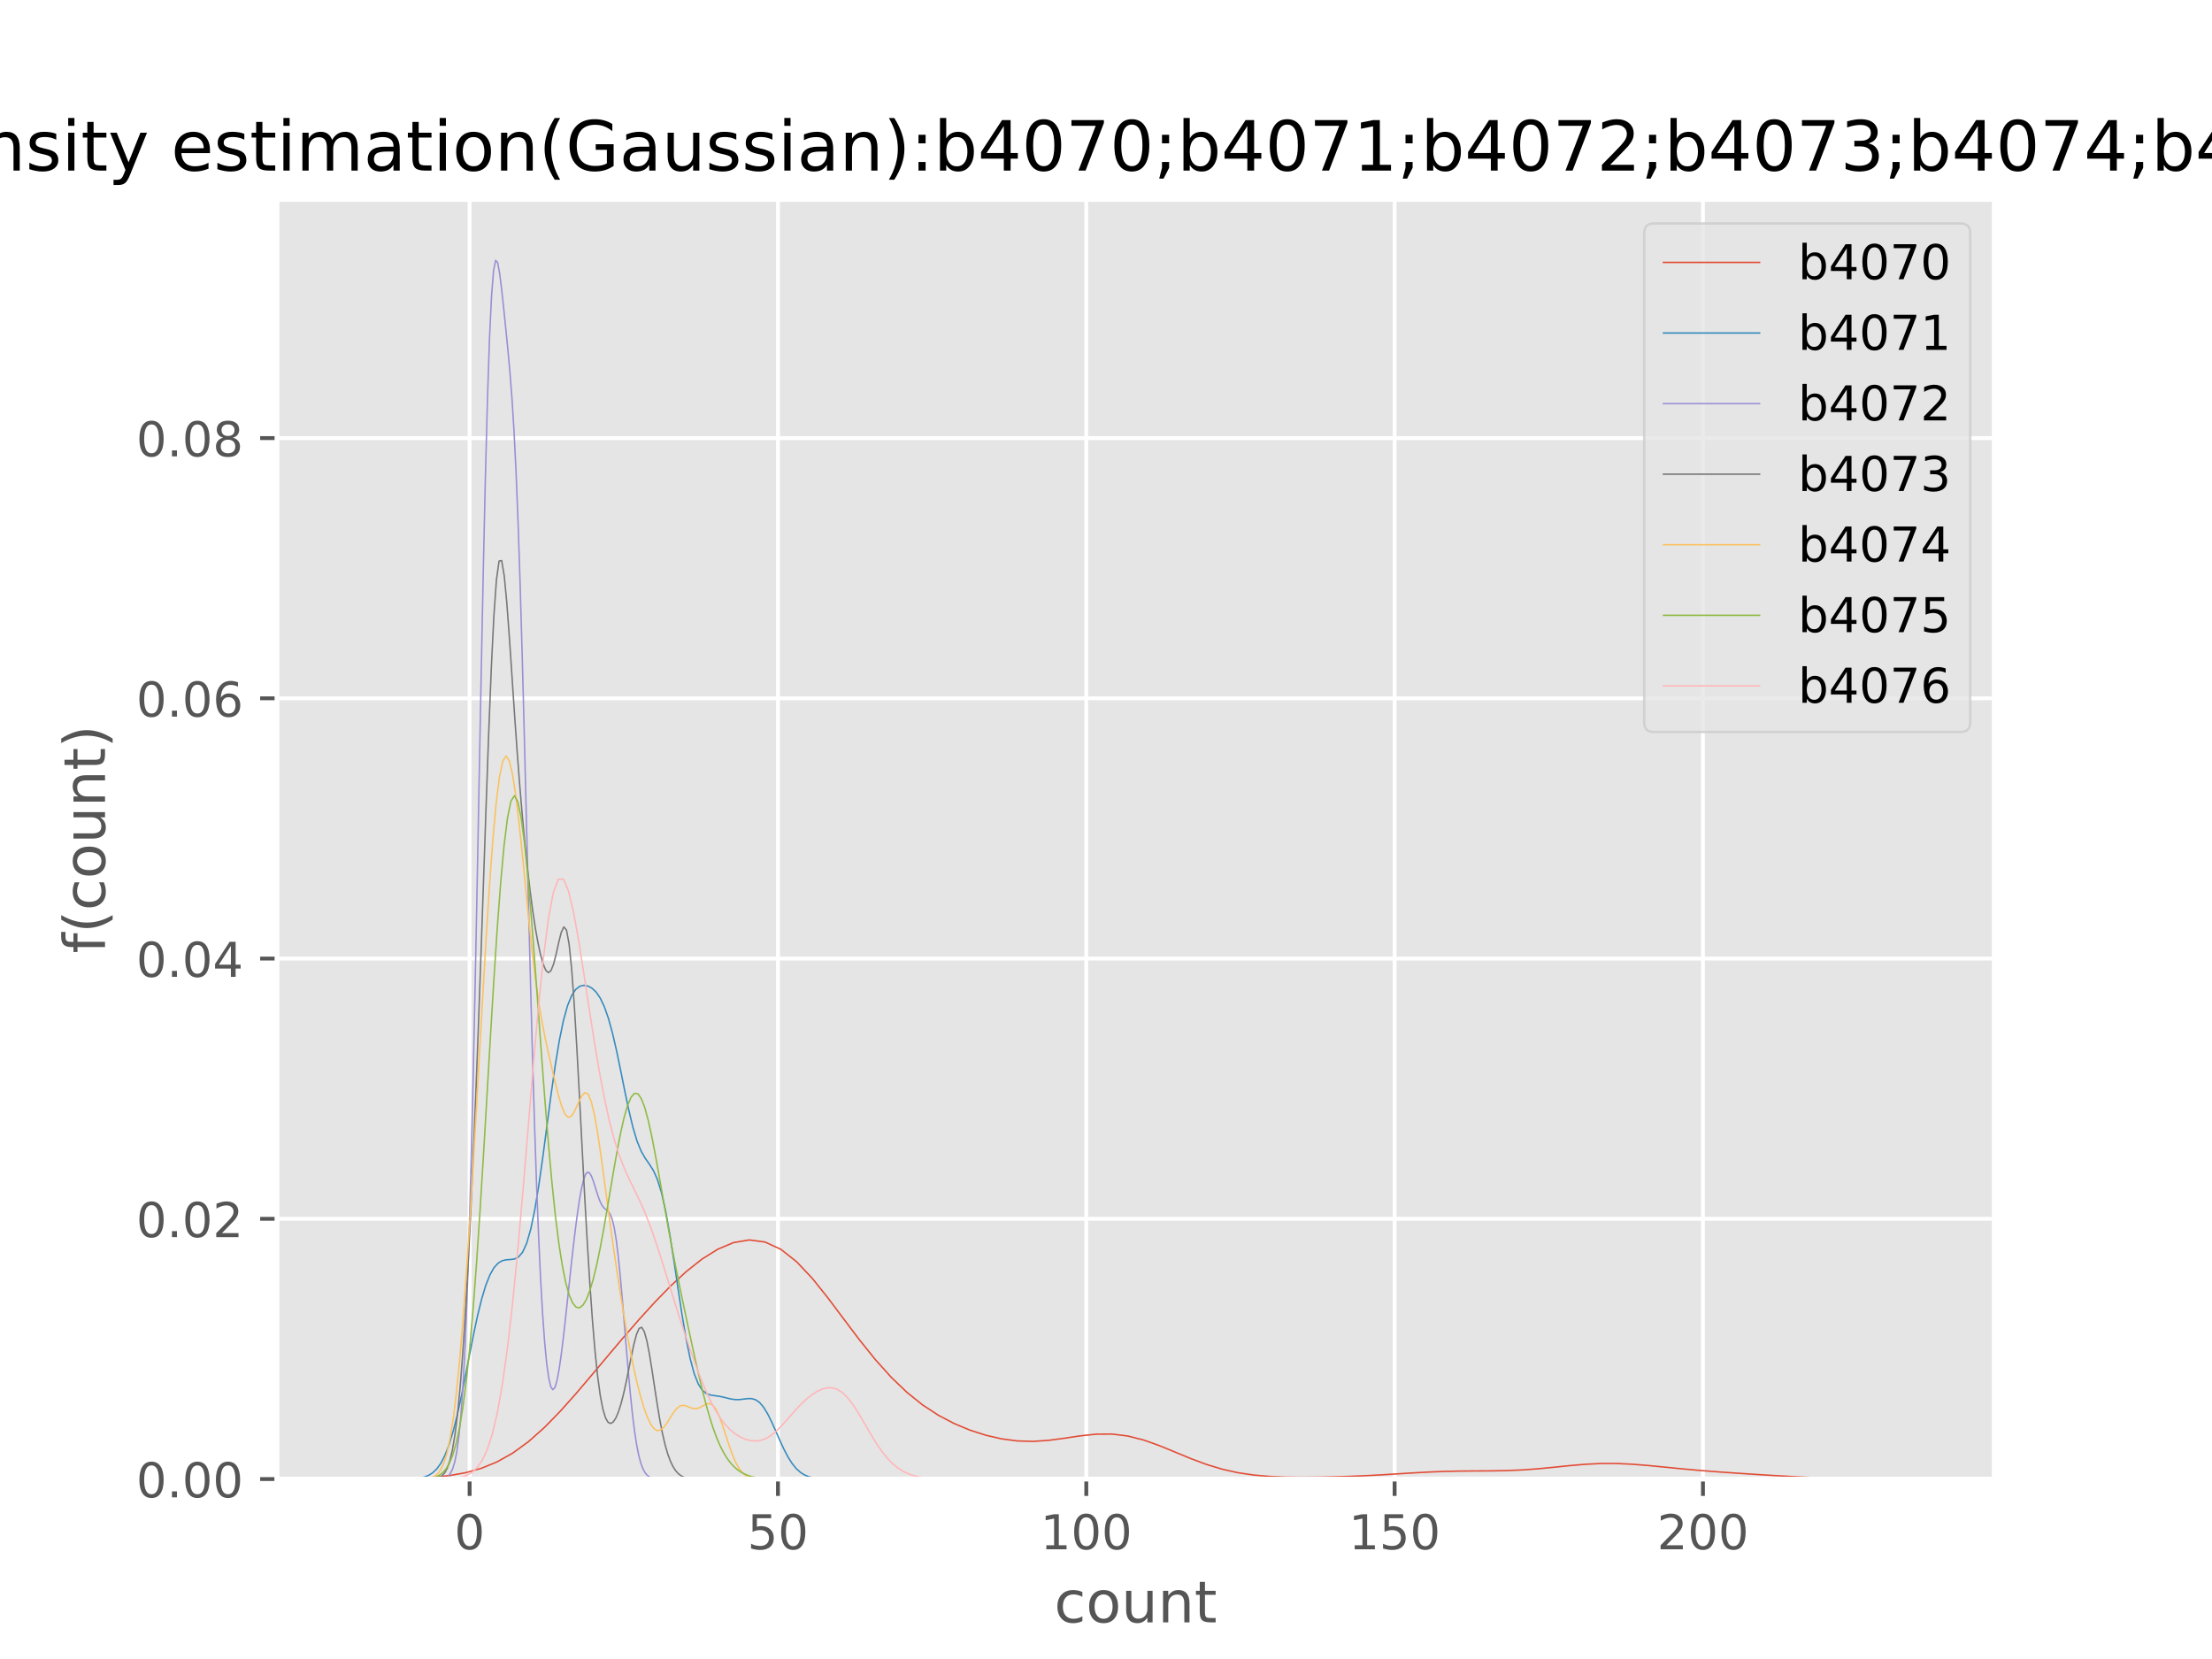 <?xml version="1.0" encoding="utf-8" standalone="no"?>
<!DOCTYPE svg PUBLIC "-//W3C//DTD SVG 1.1//EN"
  "http://www.w3.org/Graphics/SVG/1.1/DTD/svg11.dtd">
<!-- Created with matplotlib (http://matplotlib.org/) -->
<svg height="345pt" version="1.1" viewBox="0 0 460 345" width="460pt" xmlns="http://www.w3.org/2000/svg" xmlns:xlink="http://www.w3.org/1999/xlink">
 <defs>
  <style type="text/css">
*{stroke-linecap:butt;stroke-linejoin:round;}
  </style>
 </defs>
 <g id="figure_1">
  <g id="patch_1">
   <path d="M 0 345.6 
L 460.8 345.6 
L 460.8 0 
L 0 0 
z
" style="fill:#ffffff;"/>
  </g>
  <g id="axes_1">
   <g id="patch_2">
    <path d="M 57.6 307.584 
L 414.72 307.584 
L 414.72 41.472 
L 57.6 41.472 
z
" style="fill:#e5e5e5;"/>
   </g>
   <g id="matplotlib.axis_1">
    <g id="xtick_1">
     <g id="line2d_1">
      <path clip-path="url(#p5e2c19ff89)" d="M 97.661 307.584 
L 97.661 41.472 
" style="fill:none;stroke:#ffffff;stroke-linecap:square;stroke-width:0.8;"/>
     </g>
     <g id="line2d_2">
      <defs>
       <path d="M 0 0 
L 0 3.5 
" id="m3b84d2d3f0" style="stroke:#555555;stroke-width:0.8;"/>
      </defs>
      <g>
       <use style="fill:#555555;stroke:#555555;stroke-width:0.8;" x="97.661" xlink:href="#m3b84d2d3f0" y="307.584"/>
      </g>
     </g>
     <g id="text_1">
      <!-- 0 -->
      <defs>
       <path d="M 31.781 66.406 
Q 24.172 66.406 20.328 58.906 
Q 16.5 51.422 16.5 36.375 
Q 16.5 21.391 20.328 13.891 
Q 24.172 6.391 31.781 6.391 
Q 39.453 6.391 43.281 13.891 
Q 47.125 21.391 47.125 36.375 
Q 47.125 51.422 43.281 58.906 
Q 39.453 66.406 31.781 66.406 
z
M 31.781 74.219 
Q 44.047 74.219 50.516 64.516 
Q 56.984 54.828 56.984 36.375 
Q 56.984 17.969 50.516 8.266 
Q 44.047 -1.422 31.781 -1.422 
Q 19.531 -1.422 13.062 8.266 
Q 6.594 17.969 6.594 36.375 
Q 6.594 54.828 13.062 64.516 
Q 19.531 74.219 31.781 74.219 
z
" id="DejaVuSans-30"/>
      </defs>
      <g style="fill:#555555;" transform="translate(94.479 322.182)scale(0.1 -0.1)">
       <use xlink:href="#DejaVuSans-30"/>
      </g>
     </g>
    </g>
    <g id="xtick_2">
     <g id="line2d_3">
      <path clip-path="url(#p5e2c19ff89)" d="M 161.781 307.584 
L 161.781 41.472 
" style="fill:none;stroke:#ffffff;stroke-linecap:square;stroke-width:0.8;"/>
     </g>
     <g id="line2d_4">
      <g>
       <use style="fill:#555555;stroke:#555555;stroke-width:0.8;" x="161.781" xlink:href="#m3b84d2d3f0" y="307.584"/>
      </g>
     </g>
     <g id="text_2">
      <!-- 50 -->
      <defs>
       <path d="M 10.797 72.906 
L 49.516 72.906 
L 49.516 64.594 
L 19.828 64.594 
L 19.828 46.734 
Q 21.969 47.469 24.109 47.828 
Q 26.266 48.188 28.422 48.188 
Q 40.625 48.188 47.75 41.5 
Q 54.891 34.812 54.891 23.391 
Q 54.891 11.625 47.562 5.094 
Q 40.234 -1.422 26.906 -1.422 
Q 22.312 -1.422 17.547 -0.641 
Q 12.797 0.141 7.719 1.703 
L 7.719 11.625 
Q 12.109 9.234 16.797 8.062 
Q 21.484 6.891 26.703 6.891 
Q 35.156 6.891 40.078 11.328 
Q 45.016 15.766 45.016 23.391 
Q 45.016 31 40.078 35.438 
Q 35.156 39.891 26.703 39.891 
Q 22.75 39.891 18.812 39.016 
Q 14.891 38.141 10.797 36.281 
z
" id="DejaVuSans-35"/>
      </defs>
      <g style="fill:#555555;" transform="translate(155.418 322.182)scale(0.1 -0.1)">
       <use xlink:href="#DejaVuSans-35"/>
       <use x="63.623" xlink:href="#DejaVuSans-30"/>
      </g>
     </g>
    </g>
    <g id="xtick_3">
     <g id="line2d_5">
      <path clip-path="url(#p5e2c19ff89)" d="M 225.901 307.584 
L 225.901 41.472 
" style="fill:none;stroke:#ffffff;stroke-linecap:square;stroke-width:0.8;"/>
     </g>
     <g id="line2d_6">
      <g>
       <use style="fill:#555555;stroke:#555555;stroke-width:0.8;" x="225.901" xlink:href="#m3b84d2d3f0" y="307.584"/>
      </g>
     </g>
     <g id="text_3">
      <!-- 100 -->
      <defs>
       <path d="M 12.406 8.297 
L 28.516 8.297 
L 28.516 63.922 
L 10.984 60.406 
L 10.984 69.391 
L 28.422 72.906 
L 38.281 72.906 
L 38.281 8.297 
L 54.391 8.297 
L 54.391 0 
L 12.406 0 
z
" id="DejaVuSans-31"/>
      </defs>
      <g style="fill:#555555;" transform="translate(216.357 322.182)scale(0.1 -0.1)">
       <use xlink:href="#DejaVuSans-31"/>
       <use x="63.623" xlink:href="#DejaVuSans-30"/>
       <use x="127.246" xlink:href="#DejaVuSans-30"/>
      </g>
     </g>
    </g>
    <g id="xtick_4">
     <g id="line2d_7">
      <path clip-path="url(#p5e2c19ff89)" d="M 290.021 307.584 
L 290.021 41.472 
" style="fill:none;stroke:#ffffff;stroke-linecap:square;stroke-width:0.8;"/>
     </g>
     <g id="line2d_8">
      <g>
       <use style="fill:#555555;stroke:#555555;stroke-width:0.8;" x="290.021" xlink:href="#m3b84d2d3f0" y="307.584"/>
      </g>
     </g>
     <g id="text_4">
      <!-- 150 -->
      <g style="fill:#555555;" transform="translate(280.477 322.182)scale(0.1 -0.1)">
       <use xlink:href="#DejaVuSans-31"/>
       <use x="63.623" xlink:href="#DejaVuSans-35"/>
       <use x="127.246" xlink:href="#DejaVuSans-30"/>
      </g>
     </g>
    </g>
    <g id="xtick_5">
     <g id="line2d_9">
      <path clip-path="url(#p5e2c19ff89)" d="M 354.141 307.584 
L 354.141 41.472 
" style="fill:none;stroke:#ffffff;stroke-linecap:square;stroke-width:0.8;"/>
     </g>
     <g id="line2d_10">
      <g>
       <use style="fill:#555555;stroke:#555555;stroke-width:0.8;" x="354.141" xlink:href="#m3b84d2d3f0" y="307.584"/>
      </g>
     </g>
     <g id="text_5">
      <!-- 200 -->
      <defs>
       <path d="M 19.188 8.297 
L 53.609 8.297 
L 53.609 0 
L 7.328 0 
L 7.328 8.297 
Q 12.938 14.109 22.625 23.891 
Q 32.328 33.688 34.812 36.531 
Q 39.547 41.844 41.422 45.531 
Q 43.312 49.219 43.312 52.781 
Q 43.312 58.594 39.234 62.25 
Q 35.156 65.922 28.609 65.922 
Q 23.969 65.922 18.812 64.312 
Q 13.672 62.703 7.812 59.422 
L 7.812 69.391 
Q 13.766 71.781 18.938 73 
Q 24.125 74.219 28.422 74.219 
Q 39.75 74.219 46.484 68.547 
Q 53.219 62.891 53.219 53.422 
Q 53.219 48.922 51.531 44.891 
Q 49.859 40.875 45.406 35.406 
Q 44.188 33.984 37.641 27.219 
Q 31.109 20.453 19.188 8.297 
z
" id="DejaVuSans-32"/>
      </defs>
      <g style="fill:#555555;" transform="translate(344.597 322.182)scale(0.1 -0.1)">
       <use xlink:href="#DejaVuSans-32"/>
       <use x="63.623" xlink:href="#DejaVuSans-30"/>
       <use x="127.246" xlink:href="#DejaVuSans-30"/>
      </g>
     </g>
    </g>
    <g id="text_6">
     <!-- count -->
     <defs>
      <path d="M 48.781 52.594 
L 48.781 44.188 
Q 44.969 46.297 41.141 47.344 
Q 37.312 48.391 33.406 48.391 
Q 24.656 48.391 19.812 42.844 
Q 14.984 37.312 14.984 27.297 
Q 14.984 17.281 19.812 11.734 
Q 24.656 6.203 33.406 6.203 
Q 37.312 6.203 41.141 7.25 
Q 44.969 8.297 48.781 10.406 
L 48.781 2.094 
Q 45.016 0.344 40.984 -0.531 
Q 36.969 -1.422 32.422 -1.422 
Q 20.062 -1.422 12.781 6.344 
Q 5.516 14.109 5.516 27.297 
Q 5.516 40.672 12.859 48.328 
Q 20.219 56 33.016 56 
Q 37.156 56 41.109 55.141 
Q 45.062 54.297 48.781 52.594 
z
" id="DejaVuSans-63"/>
      <path d="M 30.609 48.391 
Q 23.391 48.391 19.188 42.75 
Q 14.984 37.109 14.984 27.297 
Q 14.984 17.484 19.156 11.844 
Q 23.344 6.203 30.609 6.203 
Q 37.797 6.203 41.984 11.859 
Q 46.188 17.531 46.188 27.297 
Q 46.188 37.016 41.984 42.703 
Q 37.797 48.391 30.609 48.391 
z
M 30.609 56 
Q 42.328 56 49.016 48.375 
Q 55.719 40.766 55.719 27.297 
Q 55.719 13.875 49.016 6.219 
Q 42.328 -1.422 30.609 -1.422 
Q 18.844 -1.422 12.172 6.219 
Q 5.516 13.875 5.516 27.297 
Q 5.516 40.766 12.172 48.375 
Q 18.844 56 30.609 56 
z
" id="DejaVuSans-6f"/>
      <path d="M 8.5 21.578 
L 8.5 54.688 
L 17.484 54.688 
L 17.484 21.922 
Q 17.484 14.156 20.5 10.266 
Q 23.531 6.391 29.594 6.391 
Q 36.859 6.391 41.078 11.031 
Q 45.312 15.672 45.312 23.688 
L 45.312 54.688 
L 54.297 54.688 
L 54.297 0 
L 45.312 0 
L 45.312 8.406 
Q 42.047 3.422 37.719 1 
Q 33.406 -1.422 27.688 -1.422 
Q 18.266 -1.422 13.375 4.438 
Q 8.5 10.297 8.5 21.578 
z
M 31.109 56 
z
" id="DejaVuSans-75"/>
      <path d="M 54.891 33.016 
L 54.891 0 
L 45.906 0 
L 45.906 32.719 
Q 45.906 40.484 42.875 44.328 
Q 39.844 48.188 33.797 48.188 
Q 26.516 48.188 22.312 43.547 
Q 18.109 38.922 18.109 30.906 
L 18.109 0 
L 9.078 0 
L 9.078 54.688 
L 18.109 54.688 
L 18.109 46.188 
Q 21.344 51.125 25.703 53.562 
Q 30.078 56 35.797 56 
Q 45.219 56 50.047 50.172 
Q 54.891 44.344 54.891 33.016 
z
" id="DejaVuSans-6e"/>
      <path d="M 18.312 70.219 
L 18.312 54.688 
L 36.812 54.688 
L 36.812 47.703 
L 18.312 47.703 
L 18.312 18.016 
Q 18.312 11.328 20.141 9.422 
Q 21.969 7.516 27.594 7.516 
L 36.812 7.516 
L 36.812 0 
L 27.594 0 
Q 17.188 0 13.234 3.875 
Q 9.281 7.766 9.281 18.016 
L 9.281 47.703 
L 2.688 47.703 
L 2.688 54.688 
L 9.281 54.688 
L 9.281 70.219 
z
" id="DejaVuSans-74"/>
     </defs>
     <g style="fill:#555555;" transform="translate(219.232 337.38)scale(0.12 -0.12)">
      <use xlink:href="#DejaVuSans-63"/>
      <use x="54.98" xlink:href="#DejaVuSans-6f"/>
      <use x="116.162" xlink:href="#DejaVuSans-75"/>
      <use x="179.541" xlink:href="#DejaVuSans-6e"/>
      <use x="242.92" xlink:href="#DejaVuSans-74"/>
     </g>
    </g>
   </g>
   <g id="matplotlib.axis_2">
    <g id="ytick_1">
     <g id="line2d_11">
      <path clip-path="url(#p5e2c19ff89)" d="M 57.6 307.584 
L 414.72 307.584 
" style="fill:none;stroke:#ffffff;stroke-linecap:square;stroke-width:0.8;"/>
     </g>
     <g id="line2d_12">
      <defs>
       <path d="M 0 0 
L -3.5 0 
" id="mc929481b3d" style="stroke:#555555;stroke-width:0.8;"/>
      </defs>
      <g>
       <use style="fill:#555555;stroke:#555555;stroke-width:0.8;" x="57.6" xlink:href="#mc929481b3d" y="307.584"/>
      </g>
     </g>
     <g id="text_7">
      <!-- 0.00 -->
      <defs>
       <path d="M 10.688 12.406 
L 21 12.406 
L 21 0 
L 10.688 0 
z
" id="DejaVuSans-2e"/>
      </defs>
      <g style="fill:#555555;" transform="translate(28.334 311.383)scale(0.1 -0.1)">
       <use xlink:href="#DejaVuSans-30"/>
       <use x="63.623" xlink:href="#DejaVuSans-2e"/>
       <use x="95.41" xlink:href="#DejaVuSans-30"/>
       <use x="159.033" xlink:href="#DejaVuSans-30"/>
      </g>
     </g>
    </g>
    <g id="ytick_2">
     <g id="line2d_13">
      <path clip-path="url(#p5e2c19ff89)" d="M 57.6 253.464 
L 414.72 253.464 
" style="fill:none;stroke:#ffffff;stroke-linecap:square;stroke-width:0.8;"/>
     </g>
     <g id="line2d_14">
      <g>
       <use style="fill:#555555;stroke:#555555;stroke-width:0.8;" x="57.6" xlink:href="#mc929481b3d" y="253.464"/>
      </g>
     </g>
     <g id="text_8">
      <!-- 0.02 -->
      <g style="fill:#555555;" transform="translate(28.334 257.263)scale(0.1 -0.1)">
       <use xlink:href="#DejaVuSans-30"/>
       <use x="63.623" xlink:href="#DejaVuSans-2e"/>
       <use x="95.41" xlink:href="#DejaVuSans-30"/>
       <use x="159.033" xlink:href="#DejaVuSans-32"/>
      </g>
     </g>
    </g>
    <g id="ytick_3">
     <g id="line2d_15">
      <path clip-path="url(#p5e2c19ff89)" d="M 57.6 199.343 
L 414.72 199.343 
" style="fill:none;stroke:#ffffff;stroke-linecap:square;stroke-width:0.8;"/>
     </g>
     <g id="line2d_16">
      <g>
       <use style="fill:#555555;stroke:#555555;stroke-width:0.8;" x="57.6" xlink:href="#mc929481b3d" y="199.343"/>
      </g>
     </g>
     <g id="text_9">
      <!-- 0.04 -->
      <defs>
       <path d="M 37.797 64.312 
L 12.891 25.391 
L 37.797 25.391 
z
M 35.203 72.906 
L 47.609 72.906 
L 47.609 25.391 
L 58.016 25.391 
L 58.016 17.188 
L 47.609 17.188 
L 47.609 0 
L 37.797 0 
L 37.797 17.188 
L 4.891 17.188 
L 4.891 26.703 
z
" id="DejaVuSans-34"/>
      </defs>
      <g style="fill:#555555;" transform="translate(28.334 203.143)scale(0.1 -0.1)">
       <use xlink:href="#DejaVuSans-30"/>
       <use x="63.623" xlink:href="#DejaVuSans-2e"/>
       <use x="95.41" xlink:href="#DejaVuSans-30"/>
       <use x="159.033" xlink:href="#DejaVuSans-34"/>
      </g>
     </g>
    </g>
    <g id="ytick_4">
     <g id="line2d_17">
      <path clip-path="url(#p5e2c19ff89)" d="M 57.6 145.223 
L 414.72 145.223 
" style="fill:none;stroke:#ffffff;stroke-linecap:square;stroke-width:0.8;"/>
     </g>
     <g id="line2d_18">
      <g>
       <use style="fill:#555555;stroke:#555555;stroke-width:0.8;" x="57.6" xlink:href="#mc929481b3d" y="145.223"/>
      </g>
     </g>
     <g id="text_10">
      <!-- 0.06 -->
      <defs>
       <path d="M 33.016 40.375 
Q 26.375 40.375 22.484 35.828 
Q 18.609 31.297 18.609 23.391 
Q 18.609 15.531 22.484 10.953 
Q 26.375 6.391 33.016 6.391 
Q 39.656 6.391 43.531 10.953 
Q 47.406 15.531 47.406 23.391 
Q 47.406 31.297 43.531 35.828 
Q 39.656 40.375 33.016 40.375 
z
M 52.594 71.297 
L 52.594 62.312 
Q 48.875 64.062 45.094 64.984 
Q 41.312 65.922 37.594 65.922 
Q 27.828 65.922 22.672 59.328 
Q 17.531 52.734 16.797 39.406 
Q 19.672 43.656 24.016 45.922 
Q 28.375 48.188 33.594 48.188 
Q 44.578 48.188 50.953 41.516 
Q 57.328 34.859 57.328 23.391 
Q 57.328 12.156 50.688 5.359 
Q 44.047 -1.422 33.016 -1.422 
Q 20.359 -1.422 13.672 8.266 
Q 6.984 17.969 6.984 36.375 
Q 6.984 53.656 15.188 63.938 
Q 23.391 74.219 37.203 74.219 
Q 40.922 74.219 44.703 73.484 
Q 48.484 72.75 52.594 71.297 
z
" id="DejaVuSans-36"/>
      </defs>
      <g style="fill:#555555;" transform="translate(28.334 149.022)scale(0.1 -0.1)">
       <use xlink:href="#DejaVuSans-30"/>
       <use x="63.623" xlink:href="#DejaVuSans-2e"/>
       <use x="95.41" xlink:href="#DejaVuSans-30"/>
       <use x="159.033" xlink:href="#DejaVuSans-36"/>
      </g>
     </g>
    </g>
    <g id="ytick_5">
     <g id="line2d_19">
      <path clip-path="url(#p5e2c19ff89)" d="M 57.6 91.103 
L 414.72 91.103 
" style="fill:none;stroke:#ffffff;stroke-linecap:square;stroke-width:0.8;"/>
     </g>
     <g id="line2d_20">
      <g>
       <use style="fill:#555555;stroke:#555555;stroke-width:0.8;" x="57.6" xlink:href="#mc929481b3d" y="91.103"/>
      </g>
     </g>
     <g id="text_11">
      <!-- 0.08 -->
      <defs>
       <path d="M 31.781 34.625 
Q 24.75 34.625 20.719 30.859 
Q 16.703 27.094 16.703 20.516 
Q 16.703 13.922 20.719 10.156 
Q 24.75 6.391 31.781 6.391 
Q 38.812 6.391 42.859 10.172 
Q 46.922 13.969 46.922 20.516 
Q 46.922 27.094 42.891 30.859 
Q 38.875 34.625 31.781 34.625 
z
M 21.922 38.812 
Q 15.578 40.375 12.031 44.719 
Q 8.5 49.078 8.5 55.328 
Q 8.5 64.062 14.719 69.141 
Q 20.953 74.219 31.781 74.219 
Q 42.672 74.219 48.875 69.141 
Q 55.078 64.062 55.078 55.328 
Q 55.078 49.078 51.531 44.719 
Q 48 40.375 41.703 38.812 
Q 48.828 37.156 52.797 32.312 
Q 56.781 27.484 56.781 20.516 
Q 56.781 9.906 50.312 4.234 
Q 43.844 -1.422 31.781 -1.422 
Q 19.734 -1.422 13.25 4.234 
Q 6.781 9.906 6.781 20.516 
Q 6.781 27.484 10.781 32.312 
Q 14.797 37.156 21.922 38.812 
z
M 18.312 54.391 
Q 18.312 48.734 21.844 45.562 
Q 25.391 42.391 31.781 42.391 
Q 38.141 42.391 41.719 45.562 
Q 45.312 48.734 45.312 54.391 
Q 45.312 60.062 41.719 63.234 
Q 38.141 66.406 31.781 66.406 
Q 25.391 66.406 21.844 63.234 
Q 18.312 60.062 18.312 54.391 
z
" id="DejaVuSans-38"/>
      </defs>
      <g style="fill:#555555;" transform="translate(28.334 94.902)scale(0.1 -0.1)">
       <use xlink:href="#DejaVuSans-30"/>
       <use x="63.623" xlink:href="#DejaVuSans-2e"/>
       <use x="95.41" xlink:href="#DejaVuSans-30"/>
       <use x="159.033" xlink:href="#DejaVuSans-38"/>
      </g>
     </g>
    </g>
    <g id="text_12">
     <!-- f(count) -->
     <defs>
      <path d="M 37.109 75.984 
L 37.109 68.5 
L 28.516 68.5 
Q 23.688 68.5 21.797 66.547 
Q 19.922 64.594 19.922 59.516 
L 19.922 54.688 
L 34.719 54.688 
L 34.719 47.703 
L 19.922 47.703 
L 19.922 0 
L 10.891 0 
L 10.891 47.703 
L 2.297 47.703 
L 2.297 54.688 
L 10.891 54.688 
L 10.891 58.5 
Q 10.891 67.625 15.141 71.797 
Q 19.391 75.984 28.609 75.984 
z
" id="DejaVuSans-66"/>
      <path d="M 31 75.875 
Q 24.469 64.656 21.281 53.656 
Q 18.109 42.672 18.109 31.391 
Q 18.109 20.125 21.312 9.062 
Q 24.516 -2 31 -13.188 
L 23.188 -13.188 
Q 15.875 -1.703 12.234 9.375 
Q 8.594 20.453 8.594 31.391 
Q 8.594 42.281 12.203 53.312 
Q 15.828 64.359 23.188 75.875 
z
" id="DejaVuSans-28"/>
      <path d="M 8.016 75.875 
L 15.828 75.875 
Q 23.141 64.359 26.781 53.312 
Q 30.422 42.281 30.422 31.391 
Q 30.422 20.453 26.781 9.375 
Q 23.141 -1.703 15.828 -13.188 
L 8.016 -13.188 
Q 14.5 -2 17.703 9.062 
Q 20.906 20.125 20.906 31.391 
Q 20.906 42.672 17.703 53.656 
Q 14.5 64.656 8.016 75.875 
z
" id="DejaVuSans-29"/>
     </defs>
     <g style="fill:#555555;" transform="translate(21.839 198.25)rotate(-90)scale(0.12 -0.12)">
      <use xlink:href="#DejaVuSans-66"/>
      <use x="35.205" xlink:href="#DejaVuSans-28"/>
      <use x="74.219" xlink:href="#DejaVuSans-63"/>
      <use x="129.199" xlink:href="#DejaVuSans-6f"/>
      <use x="190.381" xlink:href="#DejaVuSans-75"/>
      <use x="253.76" xlink:href="#DejaVuSans-6e"/>
      <use x="317.139" xlink:href="#DejaVuSans-74"/>
      <use x="356.348" xlink:href="#DejaVuSans-29"/>
     </g>
    </g>
   </g>
   <g id="line2d_21">
    <path clip-path="url(#p5e2c19ff89)" d="M 73.833 307.579 
L 77.112 307.569 
L 80.391 307.547 
L 83.671 307.497 
L 86.95 307.395 
L 90.229 307.2 
L 93.509 306.851 
L 96.788 306.268 
L 100.067 305.357 
L 103.347 304.02 
L 106.626 302.179 
L 109.905 299.794 
L 113.185 296.883 
L 116.464 293.528 
L 119.743 289.853 
L 123.023 285.998 
L 126.302 282.087 
L 129.581 278.212 
L 132.861 274.44 
L 136.14 270.834 
L 139.42 267.469 
L 142.699 264.438 
L 145.978 261.84 
L 149.258 259.787 
L 152.537 258.407 
L 155.816 257.856 
L 159.096 258.287 
L 162.375 259.801 
L 165.654 262.381 
L 168.934 265.862 
L 172.213 269.96 
L 175.492 274.338 
L 178.772 278.685 
L 182.051 282.76 
L 185.33 286.409 
L 188.61 289.557 
L 191.889 292.185 
L 195.168 294.328 
L 198.448 296.047 
L 201.727 297.411 
L 205.006 298.466 
L 208.286 299.22 
L 211.565 299.653 
L 214.844 299.745 
L 218.124 299.522 
L 221.403 299.082 
L 224.682 298.59 
L 227.962 298.245 
L 231.241 298.221 
L 234.52 298.624 
L 237.8 299.454 
L 241.079 300.621 
L 244.358 301.968 
L 247.638 303.325 
L 250.917 304.545 
L 254.196 305.537 
L 257.476 306.267 
L 260.755 306.751 
L 264.034 307.035 
L 267.314 307.173 
L 270.593 307.214 
L 273.872 307.193 
L 277.152 307.129 
L 280.431 307.03 
L 283.71 306.893 
L 286.99 306.721 
L 290.269 306.521 
L 293.548 306.316 
L 296.828 306.134 
L 300.107 306 
L 303.386 305.925 
L 306.666 305.895 
L 309.945 305.877 
L 313.224 305.821 
L 316.504 305.684 
L 319.783 305.449 
L 323.062 305.133 
L 326.342 304.795 
L 329.621 304.51 
L 332.9 304.347 
L 336.18 304.345 
L 339.459 304.496 
L 342.739 304.76 
L 346.018 305.08 
L 349.297 305.406 
L 352.577 305.708 
L 355.856 305.976 
L 359.135 306.215 
L 362.415 306.437 
L 365.694 306.649 
L 368.973 306.851 
L 372.253 307.038 
L 375.532 307.2 
L 378.811 307.332 
L 382.091 307.429 
L 385.37 307.496 
L 388.649 307.538 
L 391.929 307.562 
L 395.208 307.574 
L 398.487 307.58 
" style="fill:none;stroke:#e24a33;stroke-linecap:square;stroke-width:0.3;"/>
   </g>
   <g id="line2d_22">
    <path clip-path="url(#p5e2c19ff89)" d="M 85.735 307.518 
L 86.585 307.455 
L 87.435 307.34 
L 88.285 307.14 
L 89.134 306.807 
L 89.984 306.276 
L 90.834 305.467 
L 91.684 304.285 
L 92.533 302.638 
L 93.383 300.443 
L 94.233 297.656 
L 95.082 294.284 
L 95.932 290.405 
L 96.782 286.168 
L 97.632 281.784 
L 98.481 277.492 
L 99.331 273.527 
L 100.181 270.079 
L 101.031 267.266 
L 101.88 265.127 
L 102.73 263.626 
L 103.58 262.681 
L 104.429 262.177 
L 105.279 261.98 
L 106.129 261.927 
L 106.979 261.817 
L 107.828 261.403 
L 108.678 260.403 
L 109.528 258.54 
L 110.378 255.601 
L 111.227 251.498 
L 112.077 246.311 
L 112.927 240.297 
L 113.776 233.848 
L 114.626 227.427 
L 115.476 221.473 
L 116.326 216.331 
L 117.175 212.202 
L 118.025 209.132 
L 118.875 207.038 
L 119.725 205.757 
L 120.574 205.1 
L 121.424 204.902 
L 122.274 205.052 
L 123.123 205.514 
L 123.973 206.322 
L 124.823 207.563 
L 125.673 209.347 
L 126.522 211.766 
L 127.372 214.849 
L 128.222 218.528 
L 129.072 222.624 
L 129.921 226.858 
L 130.771 230.9 
L 131.621 234.444 
L 132.471 237.282 
L 133.32 239.371 
L 134.17 240.859 
L 135.02 242.063 
L 135.869 243.4 
L 136.719 245.289 
L 137.569 248.053 
L 138.419 251.837 
L 139.268 256.577 
L 140.118 262.01 
L 140.968 267.741 
L 141.818 273.322 
L 142.667 278.343 
L 143.517 282.506 
L 144.367 285.663 
L 145.216 287.824 
L 146.066 289.132 
L 146.916 289.81 
L 147.766 290.105 
L 148.615 290.236 
L 149.465 290.352 
L 150.315 290.52 
L 151.165 290.732 
L 152.014 290.931 
L 152.864 291.052 
L 153.714 291.057 
L 154.563 290.965 
L 155.413 290.853 
L 156.263 290.845 
L 157.113 291.077 
L 157.962 291.664 
L 158.812 292.665 
L 159.662 294.066 
L 160.512 295.784 
L 161.361 297.686 
L 162.211 299.62 
L 163.061 301.445 
L 163.91 303.054 
L 164.76 304.387 
L 165.61 305.425 
L 166.46 306.191 
L 167.309 306.724 
L 168.159 307.077 
L 169.009 307.298 
L 169.859 307.43 
" style="fill:none;stroke:#348abd;stroke-linecap:square;stroke-width:0.3;"/>
   </g>
   <g id="line2d_23">
    <path clip-path="url(#p5e2c19ff89)" d="M 93.286 306.856 
L 93.711 306.312 
L 94.136 305.429 
L 94.561 304.044 
L 94.987 301.941 
L 95.412 298.856 
L 95.837 294.476 
L 96.262 288.461 
L 96.687 280.475 
L 97.112 270.218 
L 97.538 257.482 
L 97.963 242.199 
L 98.388 224.483 
L 98.813 204.666 
L 99.238 183.303 
L 99.663 161.151 
L 100.089 139.116 
L 100.514 118.176 
L 100.939 99.276 
L 101.364 83.222 
L 101.789 70.584 
L 102.214 61.627 
L 102.64 56.275 
L 103.065 54.144 
L 103.49 54.608 
L 103.915 56.92 
L 104.34 60.346 
L 104.765 64.3 
L 105.191 68.44 
L 105.616 72.721 
L 106.041 77.373 
L 106.466 82.828 
L 106.891 89.6 
L 107.316 98.152 
L 107.742 108.783 
L 108.167 121.544 
L 108.592 136.223 
L 109.017 152.371 
L 109.442 169.377 
L 109.868 186.564 
L 110.293 203.283 
L 110.718 218.987 
L 111.143 233.276 
L 111.568 245.907 
L 111.993 256.778 
L 112.419 265.894 
L 112.844 273.329 
L 113.269 279.187 
L 113.694 283.581 
L 114.119 286.616 
L 114.544 288.392 
L 114.97 289.002 
L 115.395 288.548 
L 115.82 287.143 
L 116.245 284.921 
L 116.67 282.032 
L 117.095 278.636 
L 117.521 274.896 
L 117.946 270.965 
L 118.371 266.974 
L 118.796 263.037 
L 119.221 259.246 
L 119.646 255.681 
L 120.072 252.422 
L 120.497 249.555 
L 120.922 247.174 
L 121.347 245.371 
L 121.772 244.218 
L 122.197 243.751 
L 122.623 243.945 
L 123.048 244.705 
L 123.473 245.872 
L 123.898 247.241 
L 124.323 248.6 
L 124.748 249.768 
L 125.174 250.638 
L 125.599 251.2 
L 126.024 251.555 
L 126.449 251.892 
L 126.874 252.459 
L 127.299 253.513 
L 127.725 255.268 
L 128.15 257.858 
L 128.575 261.307 
L 129 265.526 
L 129.425 270.331 
L 129.85 275.474 
L 130.276 280.681 
L 130.701 285.692 
L 131.126 290.294 
L 131.551 294.336 
L 131.976 297.74 
L 132.401 300.493 
L 132.827 302.633 
L 133.252 304.234 
L 133.677 305.388 
L 134.102 306.19 
L 134.527 306.726 
L 134.952 307.073 
L 135.378 307.289 
" style="fill:none;stroke:#988ed5;stroke-linecap:square;stroke-width:0.3;"/>
   </g>
   <g id="line2d_24">
    <path clip-path="url(#p5e2c19ff89)" d="M 90.836 307.411 
L 91.375 307.23 
L 91.915 306.897 
L 92.454 306.314 
L 92.994 305.35 
L 93.533 303.834 
L 94.072 301.573 
L 94.612 298.366 
L 95.151 294.029 
L 95.691 288.428 
L 96.23 281.492 
L 96.77 273.222 
L 97.309 263.669 
L 97.849 252.907 
L 98.388 241.003 
L 98.927 228.002 
L 99.467 213.955 
L 100.006 198.985 
L 100.546 183.377 
L 101.085 167.648 
L 101.625 152.566 
L 102.164 139.072 
L 102.703 128.129 
L 103.243 120.522 
L 103.782 116.679 
L 104.322 116.579 
L 104.861 119.761 
L 105.401 125.452 
L 105.94 132.74 
L 106.479 140.756 
L 107.019 148.815 
L 107.558 156.471 
L 108.098 163.512 
L 108.637 169.888 
L 109.177 175.634 
L 109.716 180.8 
L 110.255 185.416 
L 110.795 189.493 
L 111.334 193.036 
L 111.874 196.051 
L 112.413 198.541 
L 112.953 200.472 
L 113.492 201.757 
L 114.031 202.263 
L 114.571 201.863 
L 115.11 200.53 
L 115.65 198.433 
L 116.189 195.989 
L 116.729 193.844 
L 117.268 192.755 
L 117.807 193.426 
L 118.347 196.331 
L 118.886 201.6 
L 119.426 209.008 
L 119.965 218.051 
L 120.505 228.087 
L 121.044 238.475 
L 121.584 248.668 
L 122.123 258.257 
L 122.662 266.955 
L 123.202 274.575 
L 123.741 281.002 
L 124.281 286.189 
L 124.82 290.155 
L 125.36 292.981 
L 125.899 294.798 
L 126.438 295.764 
L 126.978 296.028 
L 127.517 295.714 
L 128.057 294.905 
L 128.596 293.645 
L 129.136 291.956 
L 129.675 289.864 
L 130.214 287.424 
L 130.754 284.749 
L 131.293 282.022 
L 131.833 279.499 
L 132.372 277.477 
L 132.912 276.247 
L 133.451 276.031 
L 133.99 276.926 
L 134.53 278.877 
L 135.069 281.682 
L 135.609 285.041 
L 136.148 288.62 
L 136.688 292.123 
L 137.227 295.33 
L 137.766 298.115 
L 138.306 300.436 
L 138.845 302.311 
L 139.385 303.787 
L 139.924 304.922 
L 140.464 305.775 
L 141.003 306.396 
L 141.543 306.834 
L 142.082 307.13 
L 142.621 307.321 
L 143.161 307.439 
L 143.7 307.508 
L 144.24 307.546 
" style="fill:none;stroke:#777777;stroke-linecap:square;stroke-width:0.3;"/>
   </g>
   <g id="line2d_25">
    <path clip-path="url(#p5e2c19ff89)" d="M 89.521 307.35 
L 90.203 307.092 
L 90.886 306.61 
L 91.568 305.764 
L 92.251 304.37 
L 92.934 302.21 
L 93.616 299.059 
L 94.299 294.719 
L 94.981 289.057 
L 95.664 282.03 
L 96.346 273.689 
L 97.029 264.166 
L 97.712 253.64 
L 98.394 242.325 
L 99.077 230.457 
L 99.759 218.316 
L 100.442 206.241 
L 101.125 194.638 
L 101.807 183.959 
L 102.49 174.656 
L 103.172 167.119 
L 103.855 161.627 
L 104.538 158.323 
L 105.22 157.212 
L 105.903 158.184 
L 106.585 161.038 
L 107.268 165.497 
L 107.95 171.212 
L 108.633 177.77 
L 109.316 184.715 
L 109.998 191.59 
L 110.681 198 
L 111.363 203.673 
L 112.046 208.507 
L 112.729 212.569 
L 113.411 216.053 
L 114.094 219.2 
L 114.776 222.197 
L 115.459 225.107 
L 116.141 227.825 
L 116.824 230.119 
L 117.507 231.706 
L 118.189 232.369 
L 118.872 232.059 
L 119.554 230.948 
L 120.237 229.423 
L 120.92 228.003 
L 121.602 227.227 
L 122.285 227.522 
L 122.967 229.115 
L 123.65 231.993 
L 124.332 235.939 
L 125.015 240.612 
L 125.698 245.655 
L 126.38 250.774 
L 127.063 255.784 
L 127.745 260.603 
L 128.428 265.212 
L 129.111 269.61 
L 129.793 273.79 
L 130.476 277.723 
L 131.158 281.374 
L 131.841 284.712 
L 132.523 287.718 
L 133.206 290.376 
L 133.889 292.672 
L 134.571 294.574 
L 135.254 296.042 
L 135.936 297.026 
L 136.619 297.489 
L 137.302 297.424 
L 137.984 296.879 
L 138.667 295.968 
L 139.349 294.866 
L 140.032 293.78 
L 140.715 292.909 
L 141.397 292.387 
L 142.08 292.244 
L 142.762 292.398 
L 143.445 292.685 
L 144.127 292.916 
L 144.81 292.945 
L 145.493 292.731 
L 146.175 292.352 
L 146.858 291.991 
L 147.54 291.875 
L 148.223 292.205 
L 148.906 293.097 
L 149.588 294.543 
L 150.271 296.418 
L 150.953 298.519 
L 151.636 300.621 
L 152.318 302.532 
L 153.001 304.125 
L 153.684 305.351 
L 154.366 306.225 
L 155.049 306.806 
L 155.731 307.164 
L 156.414 307.371 
L 157.097 307.482 
" style="fill:none;stroke:#fbc15e;stroke-linecap:square;stroke-width:0.3;"/>
   </g>
   <g id="line2d_26">
    <path clip-path="url(#p5e2c19ff89)" d="M 90.552 307.146 
L 91.266 306.832 
L 91.979 306.329 
L 92.693 305.55 
L 93.406 304.379 
L 94.12 302.676 
L 94.833 300.275 
L 95.547 296.997 
L 96.261 292.664 
L 96.974 287.12 
L 97.688 280.253 
L 98.401 272.022 
L 99.115 262.479 
L 99.828 251.782 
L 100.542 240.196 
L 101.255 228.088 
L 101.969 215.896 
L 102.683 204.106 
L 103.396 193.205 
L 104.11 183.654 
L 104.823 175.848 
L 105.537 170.098 
L 106.25 166.609 
L 106.964 165.482 
L 107.678 166.701 
L 108.391 170.146 
L 109.105 175.595 
L 109.818 182.741 
L 110.532 191.204 
L 111.245 200.56 
L 111.959 210.366 
L 112.672 220.192 
L 113.386 229.652 
L 114.1 238.428 
L 114.813 246.285 
L 115.527 253.078 
L 116.24 258.748 
L 116.954 263.302 
L 117.667 266.801 
L 118.381 269.329 
L 119.095 270.98 
L 119.808 271.836 
L 120.522 271.965 
L 121.235 271.413 
L 121.949 270.213 
L 122.662 268.391 
L 123.376 265.979 
L 124.089 263.02 
L 124.803 259.579 
L 125.517 255.748 
L 126.23 251.642 
L 126.944 247.402 
L 127.657 243.185 
L 128.371 239.16 
L 129.084 235.494 
L 129.798 232.351 
L 130.512 229.875 
L 131.225 228.186 
L 131.939 227.368 
L 132.652 227.465 
L 133.366 228.469 
L 134.079 230.327 
L 134.793 232.936 
L 135.506 236.158 
L 136.22 239.829 
L 136.934 243.778 
L 137.647 247.85 
L 138.361 251.914 
L 139.074 255.88 
L 139.788 259.704 
L 140.501 263.378 
L 141.215 266.922 
L 141.929 270.37 
L 142.642 273.757 
L 143.356 277.098 
L 144.069 280.392 
L 144.783 283.616 
L 145.496 286.727 
L 146.21 289.676 
L 146.923 292.416 
L 147.637 294.906 
L 148.351 297.123 
L 149.064 299.056 
L 149.778 300.711 
L 150.491 302.106 
L 151.205 303.267 
L 151.918 304.22 
L 152.632 304.995 
L 153.346 305.619 
L 154.059 306.115 
L 154.773 306.504 
L 155.486 306.805 
L 156.2 307.034 
L 156.913 307.204 
L 157.627 307.327 
L 158.341 307.415 
L 159.054 307.475 
L 159.768 307.516 
L 160.481 307.543 
L 161.195 307.56 
" style="fill:none;stroke:#8eba42;stroke-linecap:square;stroke-width:0.3;"/>
   </g>
   <g id="line2d_27">
    <path clip-path="url(#p5e2c19ff89)" d="M 92.923 307.523 
L 93.977 307.462 
L 95.031 307.346 
L 96.085 307.136 
L 97.14 306.772 
L 98.194 306.162 
L 99.248 305.178 
L 100.302 303.652 
L 101.357 301.374 
L 102.411 298.104 
L 103.465 293.589 
L 104.52 287.604 
L 105.574 279.988 
L 106.628 270.702 
L 107.682 259.87 
L 108.737 247.81 
L 109.791 235.039 
L 110.845 222.238 
L 111.9 210.183 
L 112.954 199.65 
L 114.008 191.311 
L 115.062 185.634 
L 116.117 182.829 
L 117.171 182.823 
L 118.225 185.298 
L 119.28 189.756 
L 120.334 195.61 
L 121.388 202.269 
L 122.442 209.206 
L 123.497 215.993 
L 124.551 222.315 
L 125.605 227.965 
L 126.66 232.833 
L 127.714 236.899 
L 128.768 240.228 
L 129.822 242.957 
L 130.877 245.283 
L 131.931 247.428 
L 132.985 249.603 
L 134.039 251.973 
L 135.094 254.628 
L 136.148 257.583 
L 137.202 260.785 
L 138.257 264.147 
L 139.311 267.571 
L 140.365 270.979 
L 141.419 274.315 
L 142.474 277.55 
L 143.528 280.663 
L 144.582 283.63 
L 145.637 286.42 
L 146.691 288.989 
L 147.745 291.293 
L 148.799 293.295 
L 149.854 294.978 
L 150.908 296.347 
L 151.962 297.431 
L 153.017 298.268 
L 154.071 298.896 
L 155.125 299.339 
L 156.179 299.602 
L 157.234 299.669 
L 158.288 299.516 
L 159.342 299.12 
L 160.397 298.475 
L 161.451 297.599 
L 162.505 296.541 
L 163.559 295.367 
L 164.614 294.155 
L 165.668 292.973 
L 166.722 291.875 
L 167.776 290.895 
L 168.831 290.055 
L 169.885 289.374 
L 170.939 288.878 
L 171.994 288.604 
L 173.048 288.602 
L 174.102 288.918 
L 175.156 289.584 
L 176.211 290.604 
L 177.265 291.947 
L 178.319 293.545 
L 179.374 295.309 
L 180.428 297.135 
L 181.482 298.924 
L 182.536 300.596 
L 183.591 302.091 
L 184.645 303.377 
L 185.699 304.444 
L 186.754 305.301 
L 187.808 305.967 
L 188.862 306.47 
L 189.916 306.838 
L 190.971 307.099 
L 192.025 307.278 
L 193.079 307.397 
L 194.133 307.474 
L 195.188 307.521 
L 196.242 307.55 
L 197.296 307.566 
" style="fill:none;stroke:#ffb5b8;stroke-linecap:square;stroke-width:0.3;"/>
   </g>
   <g id="patch_3">
    <path d="M 57.6 307.584 
L 57.6 41.472 
" style="fill:none;stroke:#ffffff;stroke-linecap:square;stroke-linejoin:miter;"/>
   </g>
   <g id="patch_4">
    <path d="M 414.72 307.584 
L 414.72 41.472 
" style="fill:none;stroke:#ffffff;stroke-linecap:square;stroke-linejoin:miter;"/>
   </g>
   <g id="patch_5">
    <path d="M 57.6 307.584 
L 414.72 307.584 
" style="fill:none;stroke:#ffffff;stroke-linecap:square;stroke-linejoin:miter;"/>
   </g>
   <g id="patch_6">
    <path d="M 57.6 41.472 
L 414.72 41.472 
" style="fill:none;stroke:#ffffff;stroke-linecap:square;stroke-linejoin:miter;"/>
   </g>
   <g id="text_13">
    <!-- kernel density estimation(Gaussian):b4070;b4071;b4072;b4073;b4074;b4075;b4076 -->
    <defs>
     <path d="M 9.078 75.984 
L 18.109 75.984 
L 18.109 31.109 
L 44.922 54.688 
L 56.391 54.688 
L 27.391 29.109 
L 57.625 0 
L 45.906 0 
L 18.109 26.703 
L 18.109 0 
L 9.078 0 
z
" id="DejaVuSans-6b"/>
     <path d="M 56.203 29.594 
L 56.203 25.203 
L 14.891 25.203 
Q 15.484 15.922 20.484 11.062 
Q 25.484 6.203 34.422 6.203 
Q 39.594 6.203 44.453 7.469 
Q 49.312 8.734 54.109 11.281 
L 54.109 2.781 
Q 49.266 0.734 44.188 -0.344 
Q 39.109 -1.422 33.891 -1.422 
Q 20.797 -1.422 13.156 6.188 
Q 5.516 13.812 5.516 26.812 
Q 5.516 40.234 12.766 48.109 
Q 20.016 56 32.328 56 
Q 43.359 56 49.781 48.891 
Q 56.203 41.797 56.203 29.594 
z
M 47.219 32.234 
Q 47.125 39.594 43.094 43.984 
Q 39.062 48.391 32.422 48.391 
Q 24.906 48.391 20.391 44.141 
Q 15.875 39.891 15.188 32.172 
z
" id="DejaVuSans-65"/>
     <path d="M 41.109 46.297 
Q 39.594 47.172 37.812 47.578 
Q 36.031 48 33.891 48 
Q 26.266 48 22.188 43.047 
Q 18.109 38.094 18.109 28.812 
L 18.109 0 
L 9.078 0 
L 9.078 54.688 
L 18.109 54.688 
L 18.109 46.188 
Q 20.953 51.172 25.484 53.578 
Q 30.031 56 36.531 56 
Q 37.453 56 38.578 55.875 
Q 39.703 55.766 41.062 55.516 
z
" id="DejaVuSans-72"/>
     <path d="M 9.422 75.984 
L 18.406 75.984 
L 18.406 0 
L 9.422 0 
z
" id="DejaVuSans-6c"/>
     <path id="DejaVuSans-20"/>
     <path d="M 45.406 46.391 
L 45.406 75.984 
L 54.391 75.984 
L 54.391 0 
L 45.406 0 
L 45.406 8.203 
Q 42.578 3.328 38.25 0.953 
Q 33.938 -1.422 27.875 -1.422 
Q 17.969 -1.422 11.734 6.484 
Q 5.516 14.406 5.516 27.297 
Q 5.516 40.188 11.734 48.094 
Q 17.969 56 27.875 56 
Q 33.938 56 38.25 53.625 
Q 42.578 51.266 45.406 46.391 
z
M 14.797 27.297 
Q 14.797 17.391 18.875 11.75 
Q 22.953 6.109 30.078 6.109 
Q 37.203 6.109 41.297 11.75 
Q 45.406 17.391 45.406 27.297 
Q 45.406 37.203 41.297 42.844 
Q 37.203 48.484 30.078 48.484 
Q 22.953 48.484 18.875 42.844 
Q 14.797 37.203 14.797 27.297 
z
" id="DejaVuSans-64"/>
     <path d="M 44.281 53.078 
L 44.281 44.578 
Q 40.484 46.531 36.375 47.5 
Q 32.281 48.484 27.875 48.484 
Q 21.188 48.484 17.844 46.438 
Q 14.5 44.391 14.5 40.281 
Q 14.5 37.156 16.891 35.375 
Q 19.281 33.594 26.516 31.984 
L 29.594 31.297 
Q 39.156 29.25 43.188 25.516 
Q 47.219 21.781 47.219 15.094 
Q 47.219 7.469 41.188 3.016 
Q 35.156 -1.422 24.609 -1.422 
Q 20.219 -1.422 15.453 -0.562 
Q 10.688 0.297 5.422 2 
L 5.422 11.281 
Q 10.406 8.688 15.234 7.391 
Q 20.062 6.109 24.812 6.109 
Q 31.156 6.109 34.562 8.281 
Q 37.984 10.453 37.984 14.406 
Q 37.984 18.062 35.516 20.016 
Q 33.062 21.969 24.703 23.781 
L 21.578 24.516 
Q 13.234 26.266 9.516 29.906 
Q 5.812 33.547 5.812 39.891 
Q 5.812 47.609 11.281 51.797 
Q 16.75 56 26.812 56 
Q 31.781 56 36.172 55.266 
Q 40.578 54.547 44.281 53.078 
z
" id="DejaVuSans-73"/>
     <path d="M 9.422 54.688 
L 18.406 54.688 
L 18.406 0 
L 9.422 0 
z
M 9.422 75.984 
L 18.406 75.984 
L 18.406 64.594 
L 9.422 64.594 
z
" id="DejaVuSans-69"/>
     <path d="M 32.172 -5.078 
Q 28.375 -14.844 24.75 -17.812 
Q 21.141 -20.797 15.094 -20.797 
L 7.906 -20.797 
L 7.906 -13.281 
L 13.188 -13.281 
Q 16.891 -13.281 18.938 -11.516 
Q 21 -9.766 23.484 -3.219 
L 25.094 0.875 
L 2.984 54.688 
L 12.5 54.688 
L 29.594 11.922 
L 46.688 54.688 
L 56.203 54.688 
z
" id="DejaVuSans-79"/>
     <path d="M 52 44.188 
Q 55.375 50.25 60.062 53.125 
Q 64.75 56 71.094 56 
Q 79.641 56 84.281 50.016 
Q 88.922 44.047 88.922 33.016 
L 88.922 0 
L 79.891 0 
L 79.891 32.719 
Q 79.891 40.578 77.094 44.375 
Q 74.312 48.188 68.609 48.188 
Q 61.625 48.188 57.562 43.547 
Q 53.516 38.922 53.516 30.906 
L 53.516 0 
L 44.484 0 
L 44.484 32.719 
Q 44.484 40.625 41.703 44.406 
Q 38.922 48.188 33.109 48.188 
Q 26.219 48.188 22.156 43.531 
Q 18.109 38.875 18.109 30.906 
L 18.109 0 
L 9.078 0 
L 9.078 54.688 
L 18.109 54.688 
L 18.109 46.188 
Q 21.188 51.219 25.484 53.609 
Q 29.781 56 35.688 56 
Q 41.656 56 45.828 52.969 
Q 50 49.953 52 44.188 
z
" id="DejaVuSans-6d"/>
     <path d="M 34.281 27.484 
Q 23.391 27.484 19.188 25 
Q 14.984 22.516 14.984 16.5 
Q 14.984 11.719 18.141 8.906 
Q 21.297 6.109 26.703 6.109 
Q 34.188 6.109 38.703 11.406 
Q 43.219 16.703 43.219 25.484 
L 43.219 27.484 
z
M 52.203 31.203 
L 52.203 0 
L 43.219 0 
L 43.219 8.297 
Q 40.141 3.328 35.547 0.953 
Q 30.953 -1.422 24.312 -1.422 
Q 15.922 -1.422 10.953 3.297 
Q 6 8.016 6 15.922 
Q 6 25.141 12.172 29.828 
Q 18.359 34.516 30.609 34.516 
L 43.219 34.516 
L 43.219 35.406 
Q 43.219 41.609 39.141 45 
Q 35.062 48.391 27.688 48.391 
Q 23 48.391 18.547 47.266 
Q 14.109 46.141 10.016 43.891 
L 10.016 52.203 
Q 14.938 54.109 19.578 55.047 
Q 24.219 56 28.609 56 
Q 40.484 56 46.344 49.844 
Q 52.203 43.703 52.203 31.203 
z
" id="DejaVuSans-61"/>
     <path d="M 59.516 10.406 
L 59.516 29.984 
L 43.406 29.984 
L 43.406 38.094 
L 69.281 38.094 
L 69.281 6.781 
Q 63.578 2.734 56.688 0.656 
Q 49.812 -1.422 42 -1.422 
Q 24.906 -1.422 15.25 8.562 
Q 5.609 18.562 5.609 36.375 
Q 5.609 54.25 15.25 64.234 
Q 24.906 74.219 42 74.219 
Q 49.125 74.219 55.547 72.453 
Q 61.969 70.703 67.391 67.281 
L 67.391 56.781 
Q 61.922 61.422 55.766 63.766 
Q 49.609 66.109 42.828 66.109 
Q 29.438 66.109 22.719 58.641 
Q 16.016 51.172 16.016 36.375 
Q 16.016 21.625 22.719 14.156 
Q 29.438 6.688 42.828 6.688 
Q 48.047 6.688 52.141 7.594 
Q 56.25 8.5 59.516 10.406 
z
" id="DejaVuSans-47"/>
     <path d="M 11.719 12.406 
L 22.016 12.406 
L 22.016 0 
L 11.719 0 
z
M 11.719 51.703 
L 22.016 51.703 
L 22.016 39.312 
L 11.719 39.312 
z
" id="DejaVuSans-3a"/>
     <path d="M 48.688 27.297 
Q 48.688 37.203 44.609 42.844 
Q 40.531 48.484 33.406 48.484 
Q 26.266 48.484 22.188 42.844 
Q 18.109 37.203 18.109 27.297 
Q 18.109 17.391 22.188 11.75 
Q 26.266 6.109 33.406 6.109 
Q 40.531 6.109 44.609 11.75 
Q 48.688 17.391 48.688 27.297 
z
M 18.109 46.391 
Q 20.953 51.266 25.266 53.625 
Q 29.594 56 35.594 56 
Q 45.562 56 51.781 48.094 
Q 58.016 40.188 58.016 27.297 
Q 58.016 14.406 51.781 6.484 
Q 45.562 -1.422 35.594 -1.422 
Q 29.594 -1.422 25.266 0.953 
Q 20.953 3.328 18.109 8.203 
L 18.109 0 
L 9.078 0 
L 9.078 75.984 
L 18.109 75.984 
z
" id="DejaVuSans-62"/>
     <path d="M 8.203 72.906 
L 55.078 72.906 
L 55.078 68.703 
L 28.609 0 
L 18.312 0 
L 43.219 64.594 
L 8.203 64.594 
z
" id="DejaVuSans-37"/>
     <path d="M 11.719 51.703 
L 22.016 51.703 
L 22.016 39.312 
L 11.719 39.312 
z
M 11.719 12.406 
L 22.016 12.406 
L 22.016 4 
L 14.016 -11.625 
L 7.719 -11.625 
L 11.719 4 
z
" id="DejaVuSans-3b"/>
     <path d="M 40.578 39.312 
Q 47.656 37.797 51.625 33 
Q 55.609 28.219 55.609 21.188 
Q 55.609 10.406 48.188 4.484 
Q 40.766 -1.422 27.094 -1.422 
Q 22.516 -1.422 17.656 -0.516 
Q 12.797 0.391 7.625 2.203 
L 7.625 11.719 
Q 11.719 9.328 16.594 8.109 
Q 21.484 6.891 26.812 6.891 
Q 36.078 6.891 40.938 10.547 
Q 45.797 14.203 45.797 21.188 
Q 45.797 27.641 41.281 31.266 
Q 36.766 34.906 28.719 34.906 
L 20.219 34.906 
L 20.219 43.016 
L 29.109 43.016 
Q 36.375 43.016 40.234 45.922 
Q 44.094 48.828 44.094 54.297 
Q 44.094 59.906 40.109 62.906 
Q 36.141 65.922 28.719 65.922 
Q 24.656 65.922 20.016 65.031 
Q 15.375 64.156 9.812 62.312 
L 9.812 71.094 
Q 15.438 72.656 20.344 73.438 
Q 25.25 74.219 29.594 74.219 
Q 40.828 74.219 47.359 69.109 
Q 53.906 64.016 53.906 55.328 
Q 53.906 49.266 50.438 45.094 
Q 46.969 40.922 40.578 39.312 
z
" id="DejaVuSans-33"/>
    </defs>
    <g transform="translate(-71.477 35.472)scale(0.144 -0.144)">
     <use xlink:href="#DejaVuSans-6b"/>
     <use x="57.863" xlink:href="#DejaVuSans-65"/>
     <use x="119.387" xlink:href="#DejaVuSans-72"/>
     <use x="160.484" xlink:href="#DejaVuSans-6e"/>
     <use x="223.863" xlink:href="#DejaVuSans-65"/>
     <use x="285.387" xlink:href="#DejaVuSans-6c"/>
     <use x="313.17" xlink:href="#DejaVuSans-20"/>
     <use x="344.957" xlink:href="#DejaVuSans-64"/>
     <use x="408.434" xlink:href="#DejaVuSans-65"/>
     <use x="469.957" xlink:href="#DejaVuSans-6e"/>
     <use x="533.336" xlink:href="#DejaVuSans-73"/>
     <use x="585.436" xlink:href="#DejaVuSans-69"/>
     <use x="613.219" xlink:href="#DejaVuSans-74"/>
     <use x="652.428" xlink:href="#DejaVuSans-79"/>
     <use x="711.607" xlink:href="#DejaVuSans-20"/>
     <use x="743.395" xlink:href="#DejaVuSans-65"/>
     <use x="804.918" xlink:href="#DejaVuSans-73"/>
     <use x="857.018" xlink:href="#DejaVuSans-74"/>
     <use x="896.227" xlink:href="#DejaVuSans-69"/>
     <use x="924.01" xlink:href="#DejaVuSans-6d"/>
     <use x="1021.422" xlink:href="#DejaVuSans-61"/>
     <use x="1082.701" xlink:href="#DejaVuSans-74"/>
     <use x="1121.91" xlink:href="#DejaVuSans-69"/>
     <use x="1149.693" xlink:href="#DejaVuSans-6f"/>
     <use x="1210.875" xlink:href="#DejaVuSans-6e"/>
     <use x="1274.254" xlink:href="#DejaVuSans-28"/>
     <use x="1313.268" xlink:href="#DejaVuSans-47"/>
     <use x="1390.758" xlink:href="#DejaVuSans-61"/>
     <use x="1452.037" xlink:href="#DejaVuSans-75"/>
     <use x="1515.416" xlink:href="#DejaVuSans-73"/>
     <use x="1567.516" xlink:href="#DejaVuSans-73"/>
     <use x="1619.615" xlink:href="#DejaVuSans-69"/>
     <use x="1647.398" xlink:href="#DejaVuSans-61"/>
     <use x="1708.678" xlink:href="#DejaVuSans-6e"/>
     <use x="1772.057" xlink:href="#DejaVuSans-29"/>
     <use x="1811.07" xlink:href="#DejaVuSans-3a"/>
     <use x="1844.762" xlink:href="#DejaVuSans-62"/>
     <use x="1908.238" xlink:href="#DejaVuSans-34"/>
     <use x="1971.861" xlink:href="#DejaVuSans-30"/>
     <use x="2035.484" xlink:href="#DejaVuSans-37"/>
     <use x="2099.107" xlink:href="#DejaVuSans-30"/>
     <use x="2162.73" xlink:href="#DejaVuSans-3b"/>
     <use x="2196.422" xlink:href="#DejaVuSans-62"/>
     <use x="2259.898" xlink:href="#DejaVuSans-34"/>
     <use x="2323.521" xlink:href="#DejaVuSans-30"/>
     <use x="2387.145" xlink:href="#DejaVuSans-37"/>
     <use x="2450.768" xlink:href="#DejaVuSans-31"/>
     <use x="2514.391" xlink:href="#DejaVuSans-3b"/>
     <use x="2548.082" xlink:href="#DejaVuSans-62"/>
     <use x="2611.559" xlink:href="#DejaVuSans-34"/>
     <use x="2675.182" xlink:href="#DejaVuSans-30"/>
     <use x="2738.805" xlink:href="#DejaVuSans-37"/>
     <use x="2802.428" xlink:href="#DejaVuSans-32"/>
     <use x="2866.051" xlink:href="#DejaVuSans-3b"/>
     <use x="2899.742" xlink:href="#DejaVuSans-62"/>
     <use x="2963.219" xlink:href="#DejaVuSans-34"/>
     <use x="3026.842" xlink:href="#DejaVuSans-30"/>
     <use x="3090.465" xlink:href="#DejaVuSans-37"/>
     <use x="3154.088" xlink:href="#DejaVuSans-33"/>
     <use x="3217.711" xlink:href="#DejaVuSans-3b"/>
     <use x="3251.402" xlink:href="#DejaVuSans-62"/>
     <use x="3314.879" xlink:href="#DejaVuSans-34"/>
     <use x="3378.502" xlink:href="#DejaVuSans-30"/>
     <use x="3442.125" xlink:href="#DejaVuSans-37"/>
     <use x="3505.748" xlink:href="#DejaVuSans-34"/>
     <use x="3569.371" xlink:href="#DejaVuSans-3b"/>
     <use x="3603.062" xlink:href="#DejaVuSans-62"/>
     <use x="3666.539" xlink:href="#DejaVuSans-34"/>
     <use x="3730.162" xlink:href="#DejaVuSans-30"/>
     <use x="3793.785" xlink:href="#DejaVuSans-37"/>
     <use x="3857.408" xlink:href="#DejaVuSans-35"/>
     <use x="3921.031" xlink:href="#DejaVuSans-3b"/>
     <use x="3954.723" xlink:href="#DejaVuSans-62"/>
     <use x="4018.199" xlink:href="#DejaVuSans-34"/>
     <use x="4081.822" xlink:href="#DejaVuSans-30"/>
     <use x="4145.445" xlink:href="#DejaVuSans-37"/>
     <use x="4209.068" xlink:href="#DejaVuSans-36"/>
    </g>
   </g>
   <g id="legend_1">
    <g id="patch_7">
     <path d="M 343.922 152.219 
L 407.72 152.219 
Q 409.72 152.219 409.72 150.219 
L 409.72 48.472 
Q 409.72 46.472 407.72 46.472 
L 343.922 46.472 
Q 341.922 46.472 341.922 48.472 
L 341.922 150.219 
Q 341.922 152.219 343.922 152.219 
z
" style="fill:#e5e5e5;opacity:0.8;stroke:#cccccc;stroke-linejoin:miter;stroke-width:0.5;"/>
    </g>
    <g id="line2d_28">
     <path d="M 345.922 54.57 
L 365.922 54.57 
" style="fill:none;stroke:#e24a33;stroke-linecap:square;stroke-width:0.3;"/>
    </g>
    <g id="line2d_29"/>
    <g id="text_14">
     <!-- b4070 -->
     <g transform="translate(373.922 58.07)scale(0.1 -0.1)">
      <use xlink:href="#DejaVuSans-62"/>
      <use x="63.477" xlink:href="#DejaVuSans-34"/>
      <use x="127.1" xlink:href="#DejaVuSans-30"/>
      <use x="190.723" xlink:href="#DejaVuSans-37"/>
      <use x="254.346" xlink:href="#DejaVuSans-30"/>
     </g>
    </g>
    <g id="line2d_30">
     <path d="M 345.922 69.249 
L 365.922 69.249 
" style="fill:none;stroke:#348abd;stroke-linecap:square;stroke-width:0.3;"/>
    </g>
    <g id="line2d_31"/>
    <g id="text_15">
     <!-- b4071 -->
     <g transform="translate(373.922 72.749)scale(0.1 -0.1)">
      <use xlink:href="#DejaVuSans-62"/>
      <use x="63.477" xlink:href="#DejaVuSans-34"/>
      <use x="127.1" xlink:href="#DejaVuSans-30"/>
      <use x="190.723" xlink:href="#DejaVuSans-37"/>
      <use x="254.346" xlink:href="#DejaVuSans-31"/>
     </g>
    </g>
    <g id="line2d_32">
     <path d="M 345.922 83.927 
L 365.922 83.927 
" style="fill:none;stroke:#988ed5;stroke-linecap:square;stroke-width:0.3;"/>
    </g>
    <g id="line2d_33"/>
    <g id="text_16">
     <!-- b4072 -->
     <g transform="translate(373.922 87.427)scale(0.1 -0.1)">
      <use xlink:href="#DejaVuSans-62"/>
      <use x="63.477" xlink:href="#DejaVuSans-34"/>
      <use x="127.1" xlink:href="#DejaVuSans-30"/>
      <use x="190.723" xlink:href="#DejaVuSans-37"/>
      <use x="254.346" xlink:href="#DejaVuSans-32"/>
     </g>
    </g>
    <g id="line2d_34">
     <path d="M 345.922 98.605 
L 365.922 98.605 
" style="fill:none;stroke:#777777;stroke-linecap:square;stroke-width:0.3;"/>
    </g>
    <g id="line2d_35"/>
    <g id="text_17">
     <!-- b4073 -->
     <g transform="translate(373.922 102.105)scale(0.1 -0.1)">
      <use xlink:href="#DejaVuSans-62"/>
      <use x="63.477" xlink:href="#DejaVuSans-34"/>
      <use x="127.1" xlink:href="#DejaVuSans-30"/>
      <use x="190.723" xlink:href="#DejaVuSans-37"/>
      <use x="254.346" xlink:href="#DejaVuSans-33"/>
     </g>
    </g>
    <g id="line2d_36">
     <path d="M 345.922 113.283 
L 365.922 113.283 
" style="fill:none;stroke:#fbc15e;stroke-linecap:square;stroke-width:0.3;"/>
    </g>
    <g id="line2d_37"/>
    <g id="text_18">
     <!-- b4074 -->
     <g transform="translate(373.922 116.783)scale(0.1 -0.1)">
      <use xlink:href="#DejaVuSans-62"/>
      <use x="63.477" xlink:href="#DejaVuSans-34"/>
      <use x="127.1" xlink:href="#DejaVuSans-30"/>
      <use x="190.723" xlink:href="#DejaVuSans-37"/>
      <use x="254.346" xlink:href="#DejaVuSans-34"/>
     </g>
    </g>
    <g id="line2d_38">
     <path d="M 345.922 127.961 
L 365.922 127.961 
" style="fill:none;stroke:#8eba42;stroke-linecap:square;stroke-width:0.3;"/>
    </g>
    <g id="line2d_39"/>
    <g id="text_19">
     <!-- b4075 -->
     <g transform="translate(373.922 131.461)scale(0.1 -0.1)">
      <use xlink:href="#DejaVuSans-62"/>
      <use x="63.477" xlink:href="#DejaVuSans-34"/>
      <use x="127.1" xlink:href="#DejaVuSans-30"/>
      <use x="190.723" xlink:href="#DejaVuSans-37"/>
      <use x="254.346" xlink:href="#DejaVuSans-35"/>
     </g>
    </g>
    <g id="line2d_40">
     <path d="M 345.922 142.639 
L 365.922 142.639 
" style="fill:none;stroke:#ffb5b8;stroke-linecap:square;stroke-width:0.3;"/>
    </g>
    <g id="line2d_41"/>
    <g id="text_20">
     <!-- b4076 -->
     <g transform="translate(373.922 146.139)scale(0.1 -0.1)">
      <use xlink:href="#DejaVuSans-62"/>
      <use x="63.477" xlink:href="#DejaVuSans-34"/>
      <use x="127.1" xlink:href="#DejaVuSans-30"/>
      <use x="190.723" xlink:href="#DejaVuSans-37"/>
      <use x="254.346" xlink:href="#DejaVuSans-36"/>
     </g>
    </g>
   </g>
  </g>
 </g>
 <defs>
  <clipPath id="p5e2c19ff89">
   <rect height="266.112" width="357.12" x="57.6" y="41.472"/>
  </clipPath>
 </defs>
</svg>
